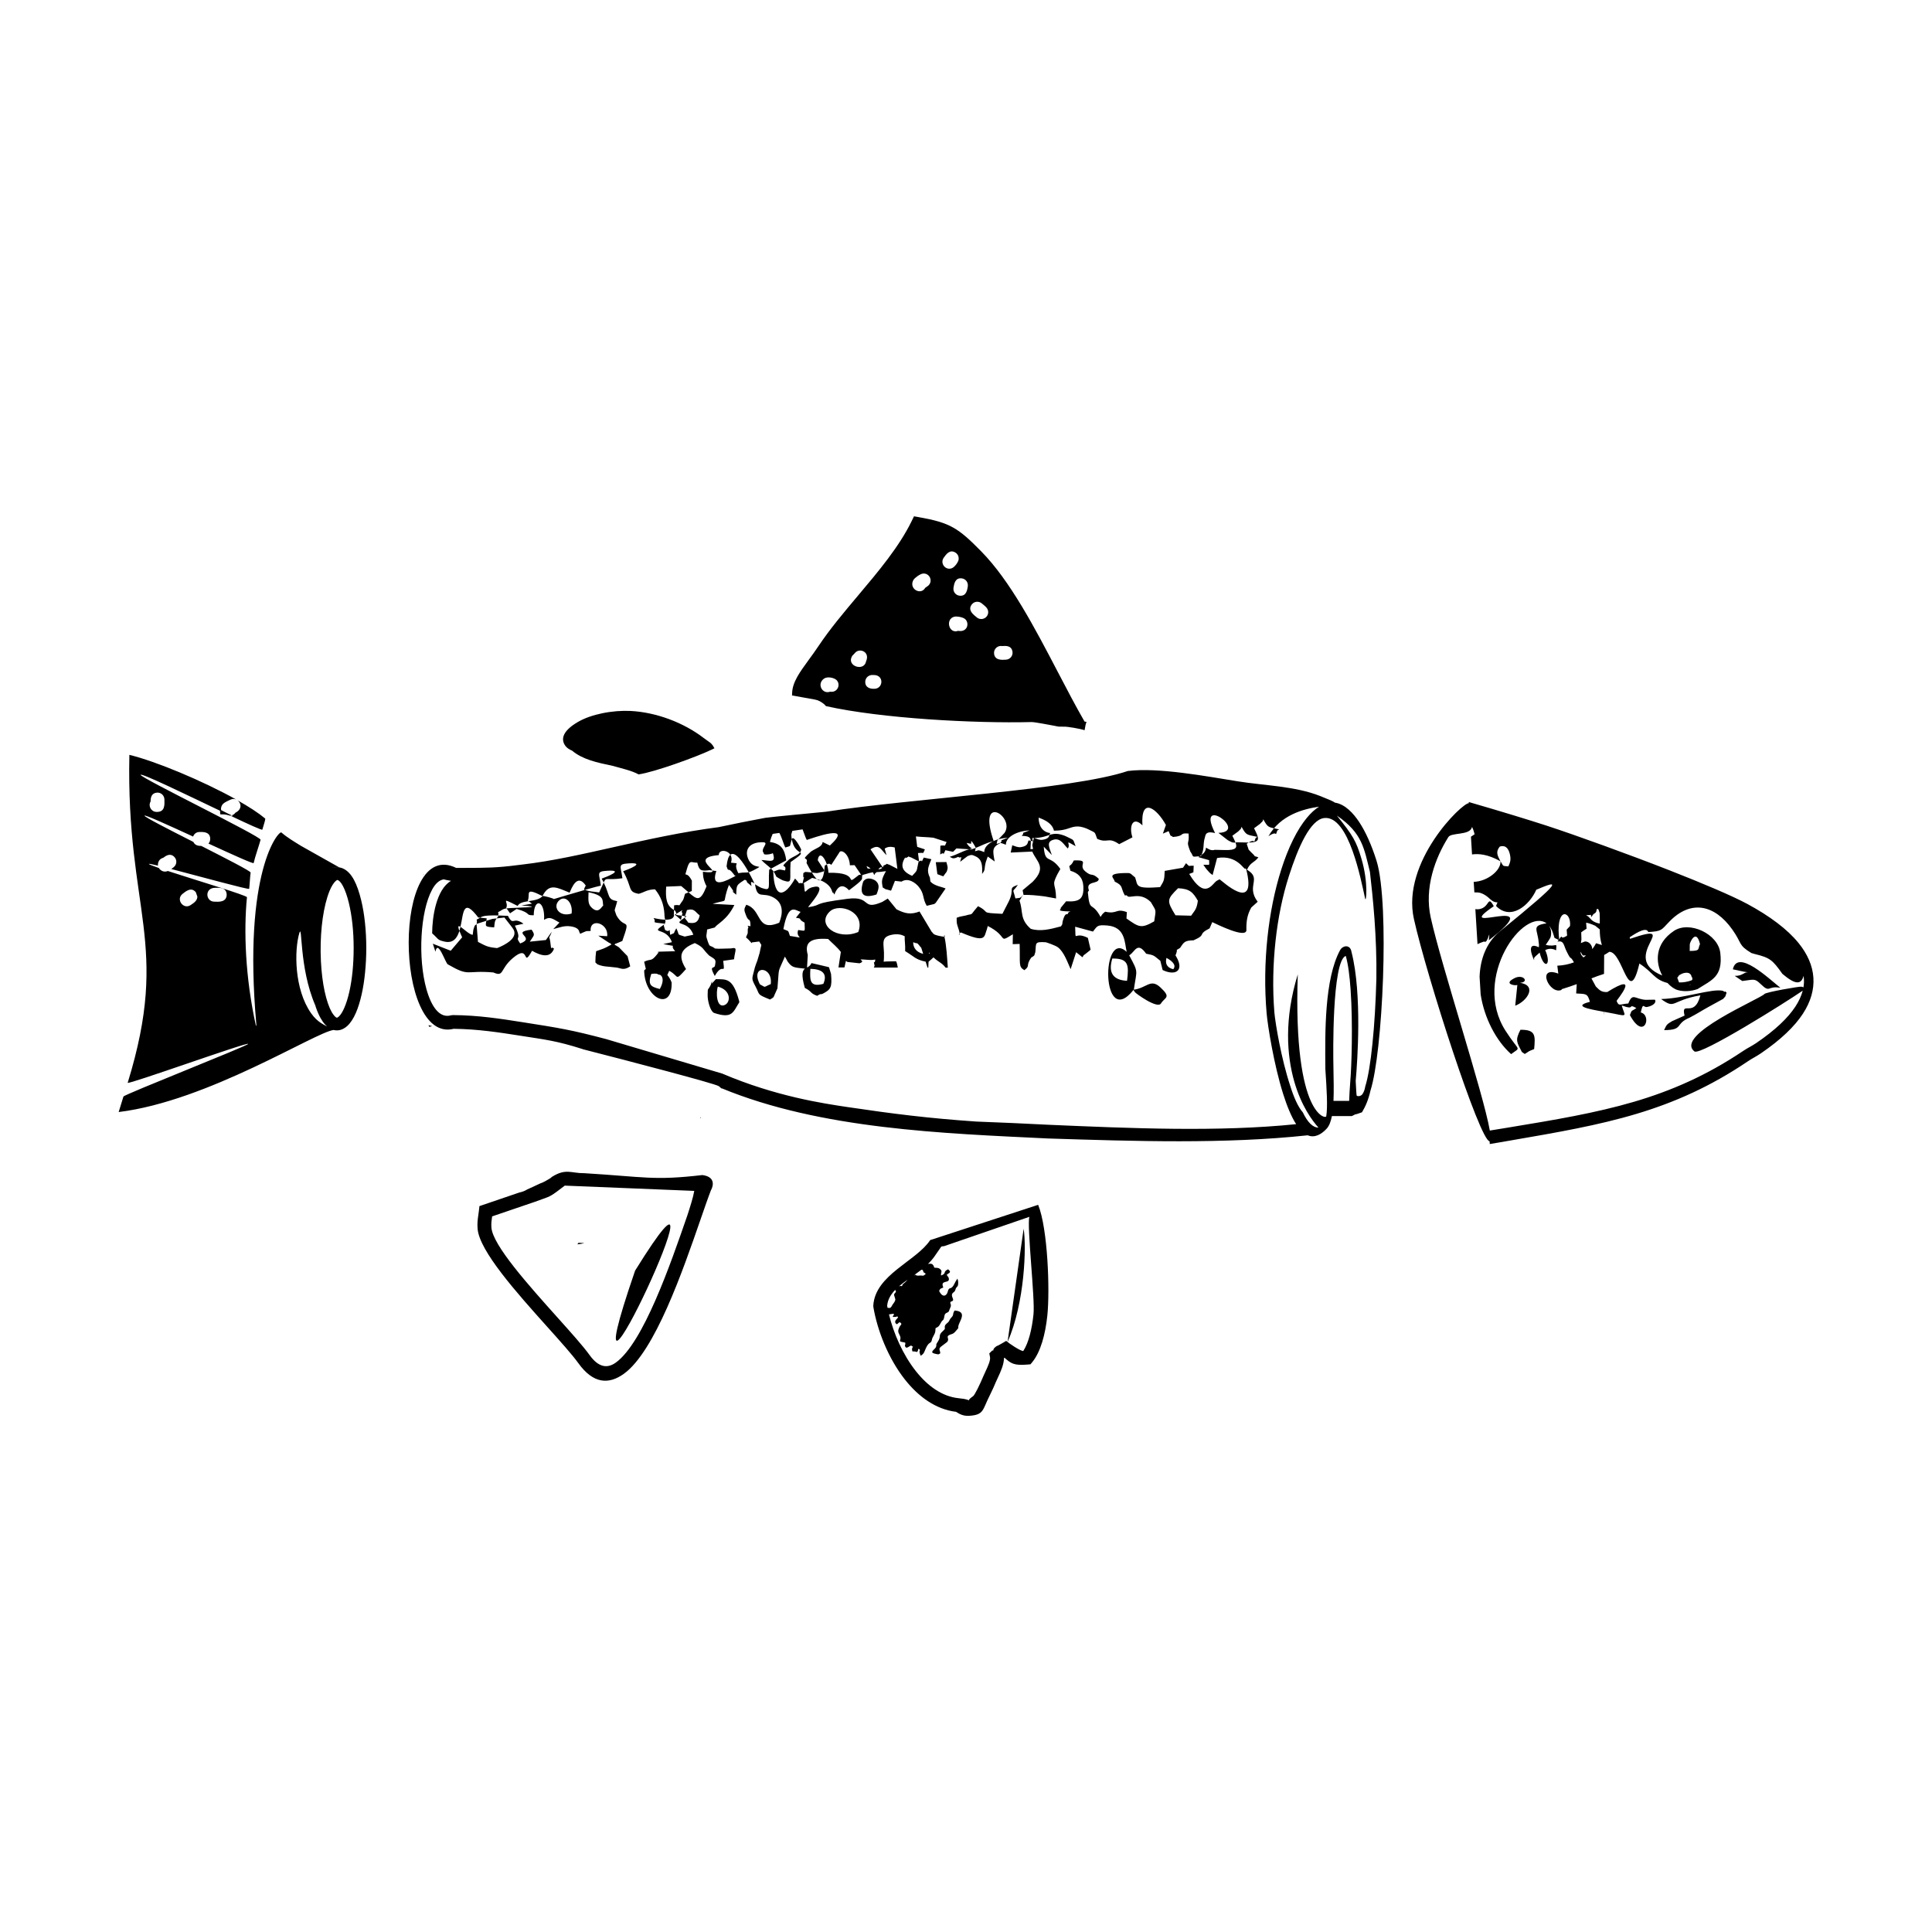 <?xml version="1.0" encoding="UTF-8"?>
<!-- Uploaded to: SVG Repo, www.svgrepo.com, Generator: SVG Repo Mixer Tools -->
<svg fill="#000000" width="800px" height="800px" version="1.1" viewBox="144 144 512 512" xmlns="http://www.w3.org/2000/svg">
 <path d="m234.8 374.12c-0.102-0.043-0.211-0.082-0.32-0.117-1.418-0.469-2.789-0.145-4.062 0.883-0.949 0.738-1.848 1.922-2.644 3.484-0.293 0.664-0.578 1.379-0.855 2.148-0.707 2.41-1.227 5.348-1.512 8.605-0.219 3.047-0.219 6.375 0.043 9.801 0.25 3.207 0.707 6.062 1.293 8.473 0.57 2.652 1.328 4.82 2.199 6.391 0.387 0.695 0.797 1.277 1.219 1.738 0.688 0.746 1.445 1.227 2.258 1.426 0.906 0.227 1.805 0.102 2.68-0.387 0.336-0.184 0.656-0.418 0.957-0.695 0.855-0.789 1.605-1.957 2.234-3.391 0.613-1.395 1.133-3.09 1.555-4.973 0.395-1.754 0.707-3.727 0.906-5.828 0.203-2.059 0.32-4.223 0.32-6.414 0-2.293-0.117-4.551-0.344-6.691-0.227-2.176-0.57-4.207-1.008-6.004-0.512-2.109-1.133-3.953-1.898-5.367-0.805-1.496-1.805-2.578-3.023-3.082zm-1.309 3.09 0.023 0.008c0.453 0.191 0.914 0.746 1.359 1.578 0.621 1.16 1.148 2.731 1.594 4.559 0.395 1.645 0.715 3.527 0.934 5.559 0.211 1.98 0.32 4.121 0.32 6.348 0 2.148-0.102 4.199-0.285 6.086-0.191 1.98-0.488 3.82-0.848 5.434-0.371 1.645-0.824 3.125-1.359 4.34-0.453 1.031-0.941 1.82-1.438 2.277-0.117 0.109-0.219 0.184-0.312 0.234-0.102 0.059-0.184 0.074-0.25 0.059-0.16-0.043-0.352-0.184-0.586-0.445-0.25-0.277-0.512-0.648-0.766-1.09-0.707-1.27-1.344-3.125-1.848-5.457-0.488-2.266-0.832-4.953-0.984-7.961-0.16-3.242-0.066-6.383 0.219-9.254 0.301-2.957 0.816-5.617 1.496-7.785 0.184-0.578 0.379-1.117 0.578-1.605 0.512-1.227 1.059-2.098 1.594-2.594 0.25-0.227 0.438-0.336 0.555-0.293zm268.06 58.535h-4.164c0.109-2.578 0.051-5.633-0.016-8.969-0.043-1.93-0.133-8.582 0.219-15.199 0.371-6.902 1.227-13.652 3.055-14.242 0.621 2.148 1.031 5.348 1.277 8.918 0.32 4.602 0.379 9.801 0.32 14.281-0.059 4.359-0.234 8.086-0.402 10.035-0.152 2.148-0.27 3.836-0.301 5.18zm-203.15-13.703c13.184 3.375 35.199 9.145 36.098 9.809 0.25 0.184 0.48 0.395 0.68 0.621l0.051-0.074c26.367 10.883 58.863 11.965 86.461 13.309 23.023 0.738 46.996 1.512 68.863-0.84 1.922 0.789 3.668-0.328 4.961-1.688 0.707-0.73 1.16-1.898 1.453-3.41h5.297v-0.059l0.035 0.043c1.645-0.863 0 0 2.637-0.984 0.934-1.527 1.715-3.352 2.266-5.793 0.797-2.519 1.512-6.758 2.074-11.863 0.578-5.266 1.016-11.57 1.242-17.953 0.211-6.062 0.227-12.277-0.016-17.707-0.262-5.668-0.805-10.496-1.715-13.375-1.309-4.133-2.871-7.656-4.637-10.305-1.453-2.168-3.637-4.644-6.363-5.062-0.445-0.336-1.664-0.863-3.938-1.762-6.727-2.644-14.645-2.731-21.914-3.906-8.172-1.301-21.035-3.738-29.055-2.719-14.668 4.961-57.66 7.305-80.012 10.797-6.66 0.672-12.703 1.191-16.02 1.605-4.082 0.754-8.23 1.594-12.402 2.477-19.707 2.57-36.484 8.121-52.035 9.91-0.418 0.051-0.766 0.094-1.328 0.16-5.406 0.715-8.641 0.715-13.156 0.723-0.949 0-1.957 0-3.039 0.008-16.887-8.219-16.434 46.594-0.664 42.641 6.406 0.066 12.09 0.957 17.777 1.848 6.574 1.031 9.539 1.336 16.398 3.527zm6.523-2.594c-9.562-2.543-12.781-3.039-22.359-4.543-5.887-0.922-11.773-1.855-18.566-1.898l-0.504 0.066c-3.008 0.848-5.18-2.301-6.481-6.926-1.148-4.09-1.57-9.238-1.293-14.125 0.27-4.82 1.211-9.344 2.797-12.27 0.832-1.535 1.871-2.543 3.09-2.711 0.285 0.094 0.797 0.191 1.906 0.395h0.008c-3.93 2.301-4.981 9.598-4.996 13.906 1.715 1.496 1.27 1.754 3.309 2.199 2.277 0.496 3.309-0.941 3.894-2.797 0.117-0.359 0.211-0.738 0.301-1.125 0.832-3.703 0.648-7.859 4.746-2.426v-0.051l2.207 0.234c-0.035 0.234-0.059 0.445-0.094 0.637-0.262 1.535-0.41 1.586 2.074 1.754 0.168-1.344 0.074-1.57 0.648-2.375 0.102-0.152 0.234-0.312 0.387-0.512 0.023-0.102 0.043-0.191 0.051-0.285 0.219-1.445-0.715-0.359 0.949-1.438 0.395-0.25 0.773-0.359 1.211-0.418 0.344-0.051 0.723-0.066 1.184-0.102 1.117-0.082 9.957-0.234 2.789-0.664l2.754-0.488c0.301 0.152-0.453-0.371-0.855-0.656-0.168-0.125-0.277-0.203-0.219-0.176 0.781-1.621-1.09-3.719 3.906-1.184 1.812-3.695 4.121-2.09 7.188-0.906 0.539-1.191 2.008-5.223 4.273-1.891v0c-0.043 0.059-0.52 0.992-0.445 1.09l0.227 0.074c1.703 0.547 1.688 0.336 3.777 0.672 0.613-1.27 0.941-2.082 1.184-2.613 0.73-1.613 0.586-0.504 4.973-1.148-0.438-3.281-1.293-3.746 1.621-3.938 4.836-0.32-0.082 1.613-1.418 2.082 2.512 4.477 1.125 5.441 4.121 5.981 1.484-0.395 2.199-1.148 4.324-1.191 1.52 1.863 2.336 3.973 2.492 6.566 0.008 0.109 0 0.301 0.008 0.41 0.043 0.52 0.117 0.832 0.176 1.059 0.109 0.41 0.176 0.527-0.102 1.074-0.082 0.16-0.176 0.32-0.262 0.469l0.336 1.176c1.578 1.043 1.043-1.293 1.367 1.316 1.652-0.848 0.512 0.133 1.629-1.746 1 2.039-0.094 1.445 2.215 2.199l2.293-0.488c-1.453-4.148-5.961-2.031-2.301-4.535 0.16-0.109 0.336-0.227 0.527-0.352l-1.309-0.152c-1.652-0.191-1.527-0.203-1.477-0.512 0.023-0.168 0.023-0.43-0.312-0.863-0.109-0.051-0.211-0.109-0.301-0.168-1.93-1.125-2.25-2.965-2.023-6.164l3.805-0.16c0.035 0 0.16 0.008 0.191 0.016 0.73 0.598 1.352 1.16 1.898 1.629 2.344 2.059 3.141 2.578 4.805-1.578-0.352-0.707-0.965-1.797-0.965-3.848 7.531 1.008-4.922-3.617 4.199-4.418 0-2.098 4.273-1.125 3.242 2.008 3.008 0.379 0.285-0.402 1.941 2.781 1.637-0.293 2.059-0.082 2.754-0.242 0.336-0.074 0.738-0.234 1.379-0.578 3.352-1.82-0.125 0.32-1.52-2.981-0.992-2.336 0.219-4.449 3.863-4.398 2 0.023-0.914 1.789 0.312 2.922-0.371 0.496 1.512 0.41 2.367-0.023 0.605-0.301 0.707-0.781-0.84-1.359 0.043 0.059 0.738 1.184 0.84 1.359l0.008 0.023c0.914 2.731-0.789 1.922-3.055 1.781 0.816 0.875 1.738 1.477 2.527 2.258 0.586 0.57 1.031 1.191 1.344 1.957l0.117 0.234c0.219 0.145 1.066 0.656 1.285 0.754 0.133 0.066 0.312 0.152 0.445 0.211 2.738 0.906 1.695-0.035 2.023-4.844 2.887-2.047 3.055-2.184 2.445-2.621-0.555-0.395-1.738-1.043-2.141-3.559-0.059-0.352-0.102-0.738-0.117-1.176 0.094-0.344 0.184-0.648 0.277-0.922 0.906-0.133 1.812-0.27 2.719-0.402 0.418 1.043 0.781 2.258 1.109 2.805 1.73-0.555 12.711-4.551 6.121 1.477l-1.914-0.941c-0.191 1.352-1.613 1.547-3.09 2.535-3.199 2.887-0.539 1.031-1.191 3.023 0.445 0.848 0.922 1.746 1.402 2.519 1.469 2.394 2.754 3.316 3.293-0.379 0.066-0.48 0.117-0.957 0.152-1.438 0.191-0.109 0.359-0.219 0.512-0.301 0.41-0.234 0.707-0.32 1.227 0.094l2.074-3.207c0.387-1.09 2.695 0.191 2.84 3.332 0.438-0.008 0.84-0.023 1.227-0.035 1.316-0.035 2.344-0.043 3.156 0.242 1.133 0.395 1.68 1.328 2.066 2.394 0.133-0.168 0.293-0.672 0.359-0.539 0.035 0.074 0.117-0.082 0.203-0.234 0.059-0.109 0.109-0.219 0.145-0.262 0.16-0.184 0.277-0.336 0.371-0.445 0.109-0.133 0.176-0.227 0.211-0.285 0.211-0.328-0.57 0.445 0 0 0.438-0.344 0.27-0.336 0.715-0.27 0.184 0.035 0.359 0.051 0.547 0.066-1.277-0.555 0.145 0.824-0.293-0.035-0.125-0.242-0.285-0.48-0.438-0.695l-2.812-4.133c2.359-1.57 2.719 0.051 4.25 1.562l-0.48-1.746c0.805-0.578 1.715-0.547 2.66-0.312 0.914 0.227 1.863 0.648 2.797 0.898v1.941c1.605-0.555 0.043-0.637 1.578-0.176l2.074 1.074-0.84-6.66c1.789 0.203 3.09 0.16 4.66 0.352l3.469 1.133c-0.746 1.504 0.051 0.715-1.645 0.973l-0.043 2.336c1.672-1.141 0.176 1.258 1.387-1.141l2.016 0.438 0.898-0.914 3.953 0.27c0.445-0.133 0.832-0.277 1.184-0.41 1.688-0.648 2.586-1.277 4.625-1.754l0.117-0.023-0.008-0.023c-4.5-13.031 5.82-6.449 2.863-2.156l-1.871 1.973c-0.008 0.145-0.203 0.715-0.219 0.922 1.016-0.184 0.629-0.301 0.992-0.234 0.094 0.016 0.219 0.043 0.43 0.082l1.043 0.379c-0.059-2 2.797-3.629 6.273-3.797-3.125 1.211-0.863 0.168-2.082 1.445 1.871 0.051 2.336 0.387 2.402 1.336 0.035 0.52-0.051 1.234-0.082 2.184 1.008-0.051 0.656 0.16 0.48-1.043l0.418-1.93c0.789 0.25 1.477 0.629 2.336 0.488 1.461-0.234 1.672-0.789 1.812-1.277 0.051-0.176 0.094-0.352 0.191-0.496-1.965-0.242-3.082-1.805-3.074-4.098 1.68 0.621 3.594 1.512 4.062 3.469 3.754-0.035 4.199-1.133 6.34-1.125 0.789 0 2.074 0.41 2.652 0.707 2.301 1.16 1.652 0.547 2.461 2.578 2.871 1.285 2.812-0.656 5.828 1.41l3.512-1.805c-0.984-3.031 0.145-5.711 2.652-3.176-0.488-7.742 3.812-4.484 6.223-0.109l-0.805 2.293 1.527-0.656c0.789 2.016 0.387 0.805 1.133 1.555 3.391-0.301 1.52-1.148 4.156-0.914 0.242 3.176-0.789 1.562 0.453 4.762 1.102 1.504 0.035 1.469 2.469 1.242l0.395-0.035c0.043-0.109 0.094-0.211 0.125-0.312 0.695-1.773 0.402-2.41 0.715-4.016l0.285-1.082c0.344-1.309 1.922-0.797 2.578-0.695-5.289-10.43 9.051-0.336 0.883-0.043l2.125 1.652c0.066 0.051 0.234 0.16 0.336 0.262 0.469 0.27 0.992 0.562 1.328 0.629 0.48 0.082 0.637 0.043 0.781 0 0.066-0.023 0.133-0.043 0.234-0.051l2.652 0.059c0.184 0.008 0.359 0.008 0.52 0.008 3.527-0.016 2.652-1.359 1.469-3.785l1.562-1.148 0.688-0.688c0.035-0.066 0.176-0.352 0.184-0.562 1.309 2.383 1.336 2.059 4.223 2.695-0.168 0.145-0.418 0.109-0.527 0.402-0.688 1.949 0.328-0.395-2.316 1.426 3.184-5.652 9.246-7.231 13.418-7.844-1.082 0.68-2.168 1.664-3.215 2.93-2.578 3.098-4.938 7.844-6.816 13.762-1.688 5.297-2.965 11.453-3.66 18.086-0.672 6.449-0.789 13.215-0.211 19.949 0.145 1.645 0.621 5.09 1.395 9.129 0.746 3.914 1.754 8.355 2.981 12.25 1 3.176 2.148 6.012 3.449 8.035-20.715 2.109-43.613 1.109-65.598 0.16-6.473-0.32-12.871-0.629-19.23-0.855-12.805-0.891-21.949-2.039-33.98-3.828-6.508-0.965-19.129-2.84-33.285-8.883l-30.438-9.043zm-48.844-43.359c0.102-0.203 0.191-0.387 0.293-0.57l-0.145 0.191c-0.059 0.102-0.094 0.227-0.152 0.379zm-53.789-17.566c0.023 0.43 0.051 0.863 0.074 1.285 0.605-0.008 1.219 0 1.805 0.145 0.656 0.16 0.984 0.312 1.605 0.312-0.32-0.145-2.383-1.148-3.492-1.738zm55.504 57.602c0.293-0.082 0.547-0.145 0.754-0.168-0.336-0.102-0.656-0.191-0.984-0.277l0.094 0.27c0.051 0.066 0.094 0.117 0.133 0.168zm39.215 57.637c0.598-0.043 1.211-0.152 1.848-0.328l-1.547-0.082c-0.094 0.145-0.191 0.285-0.301 0.41zm32.598-33.367 0.184-0.27-0.133-0.043-0.059 0.312zm204.5-77.234c-0.035 0.094-0.066 0.191-0.109 0.285-0.766 1.93-5.398 1.168-6.164 2.383-3.492 5.543-6.434 13.434-4.676 21.336 2.898 13.047 13.922 46.512 15.66 56.445 1.664-0.277 3.281-0.539 4.887-0.797 12.277-2.023 23.051-3.82 33.277-6.816 9.816-2.879 19.188-6.926 28.895-13.434 0.715-0.488 1.277-0.797 1.832-1.109 0.504-0.285 1-0.562 1.688-1.023 5.004-3.391 8.387-6.617 10.402-9.68 0.941-1.445 1.578-2.848 1.941-4.215-2.316 1.586-8.918 5.801-15.242 9.539-6.481 3.828-12.688 7.18-13.461 6.559-5.441-4.359 17.457-13.922 18.547-15.207 0.418-0.512 9.262-2.039 9.816-1.949 0.203 0.035 0.379 0.102 0.527 0.184 0.145-0.816 0.176-1.613 0.109-2.402-0.016-0.219-0.043-0.438-0.074-0.648-0.648 2.484-2.293 2.277-5.609-0.527-2.621-3.668-3.242-4.266-7.312-5.258-0.262-0.066-0.562-0.152-0.906-0.262-3.609-2.199-2.352-2.402-5.031-6.195-4.719-6.676-11.074-8.043-16.793-2.047-2.074 2.156-1.871 2.469-5.5 2.68-0.461-1.277-2.562-0.211-4.93 1.387-1.855 1.25-3.879 2.828-5.406 3.856-0.52 0.352-0.984 0.637-1.359 0.832l-0.035 5.012c-1.242 0.387-2.293 0.781-3.332 1.191 0.387 0.723 0.773 1.438 1.16 2.148 0.949 0.914 1.41 1.562 3.047 1.461 9.117-5.691 2.41 2.242 2.461 2.352 0.586 1.586 0.906 0.824 3.098 0.695 1.16-2.973 1.723-1.141 4.609-0.973 0.805-0.008 1.621-0.023 2.426-0.043 0.48 0.555-0.191 1.594-2.074 1.941-1.016 0.184-1.023-1.395-1.652 1.453 3.09 0.746 0.863 7.684-2.887 0.688 0.621-1.605 0.312-0.84 1.715-1.855-2.543-1.387 0.008 0.746-3.887-0.695 0.754 2.695 1.84 3.016-1.988 2.191-0.789-0.168-1.754-0.344-2.746-0.52l-0.008 0.949c-0.023-0.32-0.051-0.637-0.059-0.957-3.953-0.707-8.262-1.477-3.629-2.613-0.629-2.316-1.074-2.066-3.637-2.227 0.043-0.934 0.102-1.746 0.152-2.469-1.133 0.418-2.418 0.855-4.004 1.344l-0.008 0.176c-3.191 1.438-6.836-6.574-0.875-4.309l-0.262-2.098c1.621-0.074 3.09-0.387 4.41-0.891-1.148-2.074-0.562-0.059-1.973-2.957-0.805-1.629-0.648-2.887-2.402-2.535 0.117-0.176 0.227-0.328 0.328-0.453 0.023-0.035 0.051-0.066 0.074-0.109 1.316-1.812-0.094 0.312 2.074-0.949 0.023-0.016 0.059-0.035 0.094-0.051-0.035-0.527-0.082-1.066-0.133-1.605l0.898-0.957c0.168-0.176 0.344-0.344 0.496-0.527 0.488-0.613 0.875-1.066 1.184-1.379l-0.328 0.883c0.621 0.074 1.09 0.051 1.57 0.035 0.023 0.672 0.016 1.562 0.043 2.644 0.008 0.57 0.035 1.199 0.059 1.871-0.059 0.359-0.102 0.68-0.145 0.984 0.344-0.133 0.695-0.277 1.059-0.418 0 0 1-0.109 1.629 0.922 0.52 0.848 0.227 1.309 0.27 2.719l-2.453 0.074-0.629-1.043c0.082 0.957 0.438 1.102 0.789 1.547 1.453-1 2.586-2.285 3.359-3.762 0.539 0.145 1.031 0.344 1.527 0.48-0.461-1.605-0.547-2.797-0.547-4.141l-1.199-0.965c-1.051-0.48-1.805-0.715-2.418-0.816 0.043 0.527 0.082 1.059 0.117 1.594-0.578 0.336-1.031 0.664-1.426 0.965-1.586 1.211-2.039 1.922-4.113 1.418 0.102-0.152 0.191-0.312 0.285-0.469 0.023-0.051 0.051-0.102 0.094-0.152 0.461-0.883 0.695-1.715 0.773-2.453 0.418-3.879-3.543-5.34-2.973 2.492 0.023 0.234 0.066 0.387 0.074 0.613 0 0.168-0.023 0.301-0.035 0.445 0 0.051-0.008 0.094-0.008 0.145-0.008-0.008-0.035-0.016-0.059-0.023-0.371-0.184-0.738-0.371-1.109-0.547-0.051-0.133-0.125-0.402-0.191-0.613-0.301-1.16-0.914-2.519-1.922-3.242-2.93-2.176-7.894 1.301-11.008 7.211-3.125 5.938-4.375 14.215 0.145 21.262 3.711 5.777 4.191 4.133 1.477 6.188-4.039-3.617-7.121-9.641-8.07-15.805-0.102-1.562-0.184-3.133-0.285-4.703 0.168-4.617 1.738-8.918 5.172-11.848 17.758-14.461 15.77-13.688 9.875-11.219-2.805 1.168-6.481 2.719-9.438 3.281-0.32 0.051-0.605 0.074-0.855 0.074-1.93-0.016-2.016-1.645-4.5-2.492-0.461-0.152-1.117-0.152-1.637-0.152-0.051-0.922-0.109-1.855-0.176-2.789 3.703-0.125 7.289-3.113 7.094-5.457-3.391-1.883-5.75-2.047-7.539-1.812-0.102-1.555-0.184-3.125-0.285-4.695 0.395-0.25 0.723-0.496 0.973-0.656-0.184-0.766-0.41-1.395-0.664-1.922zm33.848 25.594c0.008-0.805 0.016-1.703-0.035-2.789-0.301-1.148-0.496-1.301-0.824-0.914 0.051 0.461-0.184 0.906-0.805 1.184-0.168 0.25-0.371 0.527-0.598 0.816-0.016-0.219-0.051-0.418-0.082-0.613-0.352 0.066-0.773 0.094-1.27 0.074-0.184 0.008-0.371 0.023-0.555 0.035-0.094-0.191-0.16-0.387-0.203-0.555l1.359 0.934 0.934 0.965c0.629 0.488 1.336 0.754 2.082 0.863zm-29.195 57.688c-2.57 0-16.684-43.746-20.059-58.895s12.789-30.809 14.551-30.691l-0.016-0.312c8.926 2.586 16.258 4.844 20.504 6.223 4.141 1.352 9.582 3.258 15.406 5.375 5.676 2.059 11.73 4.324 17.324 6.516 8.766 3.434 16.559 6.727 20.613 8.91 5.988 3.242 10.605 6.711 13.551 10.344 4.777 5.879 5.324 12.316 1.16 18.727-2.207 3.375-5.828 6.879-11.117 10.488-0.695 0.469-1.277 0.805-1.855 1.141-0.504 0.285-1.008 0.57-1.637 1-9.91 6.699-19.414 10.883-29.348 13.871-10.336 3.113-21.234 4.981-33.645 7.121-1.773 0.301-3.559 0.621-5.391 0.922l-0.043-0.73zm-3.777-61.516c0.191 3.113 0.387 6.207 0.57 9.277 0.496-0.242 1.066-0.469 1.738-0.695 1.066 0.863 1.645-4.25 1.27-0.328 16.918-13.125-10.855-0.738 1.301-9.02-1.688-3.098-1.008 0.277-3.828 0.773-0.344 0.059-0.688 0.059-1.043-0.008zm57.293 17.844c-0.043-0.035-0.16-1.438-2.266-0.832-0.145 0.043-0.293 0.109-0.43 0.176-0.949 0.453-0.629 0.547-1.09 1.016 0.27 0.52 0.285 0.934 0.504 1.227 1.102 0.023 2.227-0.168 3.234-0.539 0.082-0.051 0.176-0.109 0.25-0.16 0.016-0.176 0.008-0.359-0.008-0.598 0-0.082-0.312-0.133-0.191-0.277zm-0.707 2.191 0.445-0.008c0.008-0.023 0.016-0.043 0.023-0.066-0.152 0.023-0.32 0.051-0.469 0.066zm0.242-10.723c-0.008 0.285 0 0.805-0.023 1.773 3.023 0.008 2.059-0.586 2.731-1.812-1-4.223-2.688-0.496-2.703 0.043zm8.078 2.242c0.754 6.375-2.227 7.203-6.019 9.633-1.652 0.598-3.602 0.738-5.246 0.27-0.891-0.25-1.855-0.922-2.719-1.883-3.543-0.898-3.769-2.762-7.449-5.156-2.848 12.043-4.289-3.098-7.977-3.106-0.066-2.769 3.938-9.723 5.406-3.856 0.035 0.145 0.059 0.277 0.094 0.418 14.543-4.973-3.461 4.828 8.531 9.715-1.832-3.449-2.031-8.387 3.09-11.812 4.141-2.769 11.688 0.805 12.285 5.777zm-54.898 6.945c2.594-1.637 4.484 0.906 1.797 1.023 4.644 0.688 2 4.844-1.242 6.078 0.184-1.82 0.379-3.66 0.562-5.492-0.781 0.25-3.5-0.301-1.109-1.613zm2.316 19.355c-1.316-2.594-1.84-3.031-0.379-5.879 4.055-0.035 3.965 1.477 3.637 5.113-2.008 0.797-1.043 0.461-2.492 1.301-0.25-0.176-0.496-0.352-0.766-0.539zm9.07-26.938c-1.344-0.723-2.367-0.285-2.887-0.066 1.812 4.082-0.32 5.375-1.469 0.672-1.781 1.578-1.461 1.25-1.453 2.016-0.043-0.023-2.57-5.246 1.234-3.434 0.023-0.184 0.043-0.371 0.043-0.586 0-0.227-0.051-0.379-0.074-0.629-0.277-3.578-2.039-4.492 2.066-5.121 0.102-0.008 0.184-0.023 0.277-0.035 0.152 0.234 0.32 0.496 0.461 0.754 0.387 0.723 0.695 1.613 0.336 2.965-0.066 0.234-1.168 1.883-1.277 2.023 2.988 0.707 2.922-1.016 2.746 1.445zm59.477 9.941c-3.543-0.656-2.652 1.527-5.231-0.973-1.672-1.637-1.832-1.191-4.902-0.832-0.672-0.445-1.336-0.914-2.008-1.367 2.066 0.074 2.394-1.016 3.5-0.941-1.84-0.25-2.336-0.48-3.988-0.789 1.219-5.523 9.562 2.492 12.629 4.922zm-75.395-21.699c0.133-0.336 0.27-0.648 0.395-0.957 2.168-5.141 3.629-6.793-0.102-6.777 10.621-5.457 12.277-0.992 10.387 3.418-1.797 4.141-6.769 8.34-10.688 4.309zm51.23 29.641c-3.879 1.613-1.438 3.258-6.691 3.266 0.695-1.418 0.586-1.461 2.109-2.367 1.109-0.496 2.207-0.984 3.316-1.477-0.992-4.258 2.586 0.906 4.191-5.367-7.926 1.359-6.492 3.828-10.41 0.973 6.027-0.109 13.562-2.887 16.414-2.168 0.133 0.035 0.371 0.387 0.461 0.219 0.102-0.168 0.328 0.133 0.48 0.25-0.496 1.426-0.074 0.688-0.922 1.672-1.258 0.695-2.519 1.387-3.797 2.082-1.629 0.883-3.191 1.914-5.141 2.914zm-50.047-41.48c0.906 1.445 0.395 1.191 2.09 1.359 0.512-1.125 0.715-1.762 0.418-3.141-0.664-2.996-2.512-2.109-2.688-2.117-1.133 1.395-0.672 2.301 0.168 3.894zm-56.109 4.039c1.277-3.973 2.703-7.742 4.273-10.555 1.57-2.82 3.273-4.703 5.09-4.938 3.293-0.41 5.769 3.785 7.531 8.664 1.68 4.637 2.738 9.918 3.352 12.711 0.25 1.148 0.922-4.223-1-10.656-1.395-4.652-2.199-6.027-6.492-11.371 3.434 2.367 5.223 4.543 6.356 6.91 1.109 2.309 1.629 4.887 2.402 8.012 0.359 3.148 0.848 7.539 1.211 12.555 0.344 4.828 0.578 10.242 0.496 15.77-0.16 6.144-0.52 12.184-1.043 17.23-0.496 4.894-1.148 8.918-1.898 11.285-0.152 0.992-0.469 1.688-0.848 2.184-0.402 0.395-0.898 0.504-1.379 0.328-0.125-0.035-0.176-1.379-0.312-3.938 0.242-2.746 0.656-8.371 0.68-14.637 0.035-6.559-0.352-13.965-1.789-19.555-0.191-1.367-1.148-1.68-1.914-1.426-0.445 0.152-0.883 0.496-1.109 0.934-2.074 3.82-3.082 9.262-3.551 15.012-0.461 5.582-0.402 11.41-0.359 16.508 0.359 5.383 0.648 9.949 0.242 12.504-0.074 0.453-2.156 0.27-4.098-4.039-2.066-4.586-4.106-14.156-3.449-33.562-3.644 11.812-2.914 21.52-0.922 28.441 1.848 6.422 4.793 10.395 6.406 12.168-1.496 0-2.871-1.379-4.156-4.039-1.301-1.496-2.394-4.039-3.301-6.926-2.434-7.34-3.953-16.574-4.231-19.531-0.512-6.398-0.359-12.82 0.301-18.926 0.68-6.273 1.906-12.102 3.512-17.105zm-90.398 24.148h-0.539c-1.031-1.344-1.82-1.395-3.215-2.719-0.344 0.336-0.773 0.707-1.301 1.148l-0.074 1.562h-0.211l-0.488-1.57c-2.719-0.555-3.066-1.379-5.434-2.797 0.082-1.645-0.191-2.957-0.117-3.938-0.816-0.43-1.797-0.672-3.156-0.445-3.594 0.605-2.168 2.57-2.344 6.012 0 0.73-0.094 0.992-0.074 1.176 0.934-0.117 1.988-0.059 3.293-0.109 0.184 0.379 0.344 0.973 0.453 1.664l-6.363-0.008c0.066-0.133 0.133-0.285 0.211-0.445l-0.191-0.992c0.461 0.043 0.914 0.117 1.367 0.203-0.395 0.16-0.773 0.387-1.141 0.715-0.016-0.379 0-0.664 0.023-0.891 0.145-1.234 0.656-0.418-1.93-0.637-3.965-0.328 0.066 0.176-2.117 0.922l-3.215-0.352c-0.109-0.066-0.293-0.211-0.395-0.277l-0.395 1.73h-0.27c-0.016-0.035-0.043-0.023-0.082 0h-1.211l-0.016-0.023 0.629-4.082c-1.016-1.344-2.098-2.148-3.375-3.441-4.894-0.359-6.273 1.074-5.391 4.231l-0.191 3.301 5.828 0.008-0.023-0.074-4.644-1.082c-0.262 0.672-0.715 0.922-1.148 1.16l5.828 0.008 0.52 1.738c0.301 3.5-0.082 4.082-2.008 5.113-0.973 0.52-0.41-0.16-1.672 0.664-2.016-0.738-1.184-1.031-3.273-2.109-1.008-3.602-0.637-4.586 0.043-5.09-3.016-0.328-3.391-0.277-4.586-1.871-0.152-0.27-0.586-1.133-0.738-1.328-2.066 4.863-1.426 2.199-1.973 8.414-1.367 2.898-0.621 2.082-1.965 2.965-3.586-1.461-2.629-1.16-3.812-3.402-1.176-2.227-0.984-1.965-0.371-4.449 0.211-0.957 0.578-1.82 0.832-2.512l0.586-1.973c0.184-0.816 0.301-1.527 0.469-2.125-0.168-0.277-0.352-0.578-0.57-0.922l-1.922 0.242-0.082 0.203-0.766-0.863c-0.082-0.082-0.562-0.555-0.738-0.672l0.461-1.102 0.016-1.176c0.598-0.805-0.898-0.949 0.723-0.68-0.066-2.535-0.418-0.875-1.176-2.84-0.605-1.57-0.562-1.645 0.043-2.848 4.289 1.27 2.512 7.363 8.742 4.762 1.016-2.492 1.125-5.156-1.426-6.625-2.957-1.703-4.375 0.672-4.988-3.559 0.219 0.145 1.066 0.656 1.285 0.754 0.133 0.066 0.312 0.152 0.445 0.211 2.738 0.906 1.695-0.035 2.023-4.844l4.527-2.461c-0.445-3.106-1.438-4.418-4.34-4.894 0.262-0.941 0.504-1.637 0.746-2.125l1.762-0.25c0.637 1.09 1.148 3.106 1.594 3.856 1.754-0.555 0.973-0.023 1.688-2.074 0.023-0.059 0.035-0.133 0.059-0.191 0.453-1.051 2.258 2.309 2.453 2.797-0.043 0.312-0.152 0.555-0.312 0.773-0.527 0.715-1.637 1.008-2.781 1.762-3.199 2.887-0.539 1.031-1.191 3.023-1.664-0.312-1.293-0.387-3.016 0.285l-0.117 0.043c0.301 7.531 3.066 6.609 5.785 1.805 1.98 2.133 0.184 0.914 1.98 1.27 0.863-3.484 0.008 0.008 0.219-2.703 0.723-0.418 0.203-0.336 1.73-0.211 0.211 0.023 0.387 0.043 0.555 0.066 1.664 0.211 1.242 0.227 3.293-0.379l0.102-0.023-1.863-2.863c0.336-2.375 1.723-1.016 2.426 1.148 0.219 0.68 0.379 1.438 0.41 2.184 8.75-0.227 4.047 3.738 7.727 0.832 0.438-0.344 0.27-0.336 0.715-0.27 0-0.168 0.48 0.043 0.547 0.066-0.352 1.109 0.738 0.707-2.215 2.996l-1.316 1c-1.387-1.504-2.828-1.637-3.887 1.133-0.152-0.16-0.312-0.664-0.379-0.547-0.312 0.586 0.234-1.789-3.301-3.223-0.715-0.285-1.461-0.488-2.215-0.637l-2.383 1.461c0.066 0.016 0.133 0.035 0.211 0.051 0.352 3.785 0.035 1.512 2.258 0.949 4.703-1.191-0.992 4.902-1.168 5.316 4.367-0.672 0.328-0.941 10.504-2.242 6.473-0.832 3.512 3.266 9.176 0.824l1.445-0.883 2.309 2.84c2.277 1.176 3.82 1.469 6.106 0.586l3.242 5.406c0.547 0.438 0.125 0.648 1.957 1.066 0.797 0.176 1.199 0.219 1.395 0.184 0.395-0.066-0.125-0.41-0.109-0.438 0.043 0.145 0.074 0.293 0.109 0.438 0.547 2.277 0.738 5.793 0.906 8.238zm70.141-12.09-0.723 1.688c-3.391 1.715-0.621 1.555-4.25 3.164-2.352 0.059-2.512 0.43-3.586 2.016-0.41 0.277-0.688 0.438-0.875 0.527-0.629 0.312-0.152-0.219 0 0 0.094 0.125 0.066 0.504-0.328 1.445 0.043 0.082 0.109 0.191 0.203 0.344 2.168 3.695-0.152 5.188-3.609 3.543l-0.613-2.453c-0.125-0.094-0.262-0.203-0.402-0.32-1.258-1.008-1.258-1.176-3.223-1.527h-0.109c-2.383-3.383-2.965-0.52-4.441 0.352-0.016 0.008-0.043 0.023-0.074 0.043 2.527 4.746 2.023 3.617 1.227 9.109 3.402-0.43 4.41-3.023 6.996-0.648 3.031 2.797 1.25 2.621 0.219 4.266-2.344-0.621-6.457-3.242-3.133-4.172l3.133 4.172c-0.883 1.637-6.785-2.68-6.945-2.973-0.082-0.168-0.227-0.395-0.359-0.578-8.574 10.766-8.641-16.426-1.805-10.086-0.57-2.445-0.312-6.566-5.106-6.984-2.719-0.234-2.66 0.117-3.828 1.605l-4.719-1.285c0.203 4.578-0.469 1.016 3.367 2.957l0.723 3.133c0.059 0.023-0.125 0.008-0.16 0.168l-1.352 1.074c-1.191 0.629 0.395 1.547-2.324-0.578l-1.453 4.492c-0.824-1.789-1.723-4.5-3.344-5.769-0.688-0.539-3.156-1.352-3.234-1.359-3.106-0.191-2.512 0.234-2.781 2.621-0.395 1.219-0.109 0.781-1.102 1.453-1.535 2.25-0.145 2.074-1.797 3.324-1.621-0.934-1.09-1.52-1.258-6.953l-1.84 0.059 0.043-2.621c-4.106 2.512-1.008 0.656-6.648-2.191l-0.242 0.883c-0.797 2.066-0.16 3.695-6.879 0.824-0.941 0.43-0.301 1.043-0.352 0.227-0.008-0.176-0.051-0.43-0.152-0.766-0.43-1.445-0.68-1.605-0.621-3.352l0.848-0.285c0.168-0.043 1.52-0.301 1.547-0.312 1.797-0.555 1.227 0.102 2.367-1.402l0.898-1.066c3.5 1.738 0.125 1.73 6.465 2.023l1.629-3.176c1.797-3.527-0.395-3.5 2.469-4.508-1.52 2.316-1.41 0.52-0.656 3.602 1.555-0.219 1.031 0.023 2.156-0.949l-0.242-1.227 2.644-2.215c3.848-3.887 1.074-5.297-0.094-8.027l-5.711 0.262 0.418-1.93c0.797 0.25 1.461 0.629 2.336 0.488 2-0.328 1.652-1.234 2-1.773 0.234 0.043 0.43 0.074 0.578 0.109 1.031 0.211 0.371 0.184 0.418-0.738 0.168 0 0.336-0.008 0.504-0.008 2.117-0.074 3.082-0.52 4.039-0.824 0.539-0.168 1.066-0.293 1.797-0.293 0.789 0 2.074 0.41 2.652 0.707 2.301 1.16 1.652 0.547 2.461 2.578-3.332-1.922-1.141-0.664-2.066 0.605-0.984-0.891-1.863-2.797-3.68-2.352-2.125 0.512-1.25 2.047-0.547 4.082l-2.148-2.215c0.352 4.777 1.621 1.965 4.398 5.91l-0.832 1.496c-1.586 3.176-0.359 2.082-0.301 6.324l-3.016-0.547c-2.383-0.285-3.711-0.43-5.617-0.395-0.906 0.922-0.234 0.336-1.066 1.535 1.051 2.82-0.043 4.812 2.988 7.449 2.562 0.805 5.199 0.094 8.012-0.648 0.621-0.906 0.227-0.57 0.469-1.445 0.773-2.769 1.191-1.227 1.438-2.098 0.094-0.32 0.41-0.242 0.586-0.395-4.301-0.133-2.207-0.496-2.602-0.914l1.469-1.789c3.543 0.211 4.762-0.613 4.559-4.062-0.133-2.266-1.445-3.469-3.41-4.023-0.629-2.215-0.191-0.48 0.898-2.746 4.492-0.176 0.957 1.117 2.981 2.856 1.949 1.672 1.652 0.16 3.617 2.008 0.023 1.547-3.644 0.371-2.578 3.141-0.051-0.109-0.219 0.262-0.312 0.402 0.52 5.652 0.973 2.176 3.383 6.566 0.453-0.781 0.562-0.875 1.211-1.387 3.332 0.738 2.731-0.992 5.75 0.109l-0.109 1.68c3.301 2.336 3.894 2.746 7.356 0.766 0.48-3.359 0.629-2.477-0.898-5.106-2.949-2.938-5.734-0.695-6.297-1.688-0.117-0.211-0.395-0.043-0.598-0.082-1.211-2.191-0.301-2.504-2.688-3.668-0.008-0.891-2.543-2.148 2.719-2.258 1.723-0.035 1.242 0.016 2.711 1.176 0.773 2.207-0.203 3.047 6.602 2.562 1.066-1.781 1.102-1.652 1.234-4.309l4.852-0.848 0.797-1.191c1.184 1.125 0.371 0.586 2.031 0.68l-0.082 1.746-1.109 0.418c4.141 6.91 5.988 2.789 7.238 1.855l0.805-0.43c0.512 0.262 10.059 9.336 7.07-2.652l0.066 0.043c-0.125-0.145-0.262-0.32-0.312-0.227-0.301 0.555-2.059-3.746-7.481-2.805l-1.191 4.527c-0.695-0.629-0.285-0.066-1.258-1.16-0.688-0.766-0.855-1.125-1.184-1.578 1.891-0.082 1.52 0.461 1.52-1.219l-2.879-0.816c0.293-0.176 0.586-0.352 0.863-0.555 0.695-0.512 1.133-1.059 1.184-1.949 0.469 0.27 0.992 0.562 1.328 0.629 0.723 0.125 0.707-0.023 1.016-0.051l2.652 0.059c2.996 0.082 3.352-0.613 2.84-1.973-0.191-0.512-0.504-1.117-0.848-1.812l1.562-1.148 0.688-0.688c0.035-0.066 0.176-0.352 0.184-0.562 1.309 2.383 1.336 2.059 4.223 2.695-0.168 0.145-0.418 0.109-0.527 0.402-0.648 1.832 0.211-0.117-1.871 1.133-0.133 0.082-0.285 0.176-0.453 0.293l0.527 1.578c0.074 0.066 0.227 0.227 0.312 0.312 0.094 0.082 0.211 0.242 0.312 0.336 1.949 1.805 0.066 0.68 1.949 1.367-1.168 1.527-2.082 1.234-3.031 3.293 4.106 2.375-0.371 4.215 2.84 8.48l-1.695 1.527c-1.043 1.863-1.359 3.551-1.293 6.07-0.27 2.117-7.539-1.496-9.059-2.207zm-71.312-12.102-1.555-0.578-0.418-3.176 2.812-0.035c0.27 1.168 0.547 1.367 0.066 2.578zm-17.684 4.812c-3.785 1.199-4.543-0.301-3.512-3.441 1.09-1.547 3.039-0.418 3.332-0.152 1.102 0.992 0.789 2.098 0.176 3.594zm26.316-12.387v0.023c-0.023 0.176-0.191 0.695-0.211 0.898 1.258-0.227 0.359-0.352 1.418-0.152l1.043 0.379c-0.035-1.16 0.906-2.191 2.375-2.887 1.191-0.57 2.586-0.848 3.894-0.906-3.055 1.184-0.957 0.211-2.016 1.367l-0.066 0.074c-2.148 1.059-1.988 1.891-1.426 4.844l-1.848-1.316-0.527 1.496c-0.512 2.059 0.016 1.871-0.973 3.106 0.094-2.133 0.051-3.785-1.645-4.609-1.051-0.512-1.184-0.512-2.207-0.094l-1.957 1.496c0.562-2.258 0.328-0.629-0.52-1.309-1.496 0.738-1.605 0.234-2.25-0.008 2.309-0.715 3.184-1.438 5.172-2 0.234-0.066 0.488-0.133 0.754-0.191-0.754-0.438-1.219-1.008-1.438-1.512-0.438-1.016 0.125-1.754 1.219-0.539 0.352 0.395 0.754 0.984 1.199 1.84zm-30.406 7.211c0.082 0.008 0.184 0.023 0.293 0.035 1.672-0.52 2.352-0.68 2.879-0.738 0.285-0.035 0.527-0.035 0.863-0.043 0.504-0.016 1.211-0.059 2.57-0.262-1.227 2.176-1.199 2.644-0.855 4.332 1.605 0.906-0.262 0.082 2.199 0.84l1.031-2.602 1.738 0.203c1.73-1.125 3.668 0.277 4.543 1.344 1.605 1.949 0.949 3.074 2.141 5.062l2-0.48c0.117-0.109 0.301-0.234 0.379-0.301l2.621-3.805c-0.914-0.438-2.957-0.656-4.023-1.832l-0.133-1.043c-0.957-1.965-0.395-2.871 0.387-4.887l-2.016-0.438c-1.211 2.402 0.285 0-1.387 1.141-0.629 2.602-0.074 2.031-1.695 3.711-2.871-1.258-3.113-2.805-1.832-4.93 0.301-0.504 0.695-1.043 1.16-1.621l2.41 0.504c1.695-0.262 0.898 0.527 1.645-0.973l-3.469-1.141c-1.57-0.191-2.871-0.152-4.66-0.352l0.84 6.66-2.074-1.074c-1.535-0.461 0.035-0.379-1.578 0.176-0.191 0.688-0.695 0.984-1.426 1.043-0.598 0.051-1.301-0.066-1.98-0.16-0.285-0.043-0.57-0.074-0.84-0.102l-0.73-1.555c-1.52-1.52-1.883-3.141-4.25-1.562l2.812 4.133c0.152 0.219 0.312 0.453 0.438 0.695zm-97.754 11.656-4.148 1.316 0.379 4.762c2.117 1.09 2.445 1.379 5.07 1.645 1.898-0.73 6.086-2.781 4.074-5.348-0.102-0.125-0.25-0.352-0.379-0.504l-1.762-2.25-3.223 0.371zm8.312 1.258-2.293 0.512c2.066 4.398-0.234 2.434 1.395 4.727 4.441-1.621-2.848-2.949 3.031-3.66 1.016 1.605 0.664 1.328-0.48 3.184l4.266-0.438 1.562-2.199c-0.934 2.551-0.738 0.43-0.395 2.711 0.48 3.164-0.219 0.797 0.984 1.773-0.957 2.644-3.512 1.883-5.812 0.57-2.797 4.938-0.344-2.141-5.141 1.965-3.449 2.957-2.227 5.055-5.129 3.777-7.523-0.656-6.129 1.277-12.066-2.148-0.613-0.301-2.66-6.793-3.273-3.352l-0.695-2.117 4.746 1.863 3.023-3.559c-0.312-0.68-0.547-1.219-0.707-1.637-0.539-1.41-0.285-1.512 0.301-1.125 0.832 0.547 2.344 2.047 3.207 2.109 0.023-0.211 0.152-1.309 0.176-1.387 0.512-1.629 0.379-0.891 0.855-1.496 0.387-1.832-0.723-0.621 0.914-1.652l0.082-0.059c0.707-0.453 1.344-0.445 2.383-0.527 0.637-0.051 1.512-0.035 2.383-0.008 0.914 0.035 1.848 0.074 2.543 0.094 1.512 2.887 1.227 0.008 4.133 2.09zm12.73-2.688c0.418-2.981-1.805-5.121-3.461-3.324-1.555 1.688 0.262 4.34 3.461 3.324zm8.379-2.117c-0.277-1.301 0.539-2.644-3.887-3.527-0.043 1.703-0.227 3.008 0.695 3.945 1.93 1.98 2.688-0.059 3.191-0.418zm3.703-1.141c-0.293 1.199-0.672 2.141-0.664 2.426l0.461 1.316c2.25 3.996 3.894 0.125 1.555 6.793l-1.715 0.707c-0.059-0.117-0.242 0.168-0.359 0.25 0.125 0.082 0.312 0.176 0.395 0.227 0.074 0.051 0.293 0.176 0.387 0.234 0.094 0.059 0.285 0.168 0.387 0.242l2.293 2.352 0.715 2.703c-1.789 1.191-2.41 0.469-3.688 0.312-2.359-0.301-3.469-0.176-5.031-0.863l-0.52-0.504c0.043-1.832 0.035-1.148 0.203-2.957 0.051-0.023 1.82-0.637 1.891-0.672 0.168-0.074 0.344-0.145 0.512-0.227 0.184-0.082 0.359-0.176 0.539-0.262l1.117-0.605c-0.152-0.152-0.41-0.527-0.504-0.379l-2.988-1.973 2.359 0.145c0.438-3.461-4.637-5.019-4.391-1.387-0.539 0.035-0.883 0.043-1.09 0.035-1.125-0.051 1.547-0.562 0 0l-0.211 0.074c-0.16 0.059-1.285 0.539-1.477 0.648-0.059-0.133-0.145-0.512-0.176-0.41-0.16 0.395 0.488-1.191-2.359-1.578-1.762-0.234-2.797 0.301-4.578 0.73l1.637-1.723c-1.906-1.059-2.527-1.703-4.074-0.73 0.301-5.106-2.66-6.062-2.746-1.211-2.492 0.023-0.293-0.488-4.527-1.68l-1.453 0.973c-0.051-0.082-0.203 0.133-0.262 0.234l-1.043-1.477c0.781-1.621-1.973-3.047 3.023-0.52 0.863-1.754 5.07-0.816 6.609-2.629 0.488-0.051 2.848 0.613 2.988 0.805 0.008-0.008 4.625-1.395 8.262-2.434 2.039-0.586 3.762-1.059 4.199-1.125-0.438-3.281-1.293-3.746 1.629-3.938 4.836-0.32-0.082 1.613-1.418 2.082 0.211 0.371 0.387 0.715 0.547 1.043 1.762 3.594 0.832 4.441 3.578 4.938zm18.488 2.336c-0.27 0.84-0.445 1.309-0.527 1.605-0.051 0.184-0.066 0.301-0.051 0.41 0.051 0.27 0.352 0.445 0.934 1.316 1.973 0.387 2.711-0.293 3.016-1.941-1.199-0.824-1.301-1.949-3.367-1.395zm17.867-7.086c-0.949-0.57-1.031-0.547-0.754 0.723-0.117-0.109-0.891-0.766-1.184-0.984-0.094-0.723-0.715-0.789-0.914-0.488-1.863 1.211-1.906 1.219-1.949 3.769-0.766-0.648-1.082-0.906-1.184-0.984-0.059-0.043-0.043-0.035 0 0 0.203 0.152 1.125 0.746-0.746-1.621-2.133 5.457 0.352 3.668-3.828 4.863-0.145 0.043-0.387 0.117-0.496 0.152l5.75 0.312c-1.949 4.039-4.66 5.019-5.164 5.953l-2.059 0.539c-0.109 1.754-0.461 1.367 0.184 3.176 0.598 1.664 0.496 0.883 1.664 1.68 0.488 0.203-0.488 0.145 1.184 0.242 0.176 0.008 0.773-0.016 0.973-0.016 0.766-0.008 1.562-0.051 2.293-0.066 1.957-0.418 1.09 0.43 0.84 2.879l-2.871 0.41c0.52 4.242-0.059 0.109-2.234 4.016-1.637-2.996-0.133-1.773 0.051-2.738 0.328-1.688 0.168-1.586-1.527-2.672-1.797-1.703-1.316-2.117-3.805-3.316-4.121 1.637-4.348 3.688-2.336 6.887-3.09 3.426-1.73 1.863-4.457 0.469-0.262 0.539-0.387 0.891-0.504 1.102 0.504 0.621 0.906 1.309 1.148 2 0.211 7.801-7.188 4.281-7.281-3.207 0.145-0.152 0.285-0.285 0.438-0.402-0.102-0.418-0.234-0.914-0.445-1.898 1.781-0.883 1.789 0.059 3.281-1.781 1.52-1.883-0.344 0.059 0.445-0.883l4.5-0.125c-1.883-2.117 1.387-0.949-3.164-1.906l2.293-0.488c-1.504-4.289-6.273-1.883-1.898-4.805l0.125-0.082-0.074-0.008c-4.281-0.496-1.965-0.145-3.023-1.512 1.359 0.301 2.367 0.43 3.125 0.445 2.309 0.051 2.207-0.957 2.367-1.219 0.023-0.043 0.059-0.059 0.102-0.059 0.176 0 0.57 0.336 1.68 1.336l0.402-1.855c-0.883-0.418 1.418-1.594-1.645 0.25l-0.648 0.387 0.074-2.66c2.117-0.32 0.805 0.73 2.234-1.191 0.379-0.504 0.469-1.367 0.672-1.863l1.781-0.73 0.016-2.746c-1.613-3.055-2.125-0.227-1.301-3.133 0.754-2.672 1.211-1.52 2.731-1.652 0.504 2.098 0.965 2.324 3.242 2.008l1.812 0.227c-1.316 3.906 1.16 3.41 4.25 1.73 0.145-0.074 0.773-0.301 0.855-0.57 0.074-0.227 0.621-0.402 0.504-0.16l-0.723 0.219c-0.145-0.203-0.262-0.371-0.379-0.512-1.586-2.074-1.16-0.035-1.789-1.957 0.176-1.723 0.539-2.672 1-3.066 1.301-1.09 3.441 2.09 4.879 4.66 0.875 1.562 1.484 2.898 1.496 2.914zm-24.965 24.258c-0.133-0.023-0.277-0.051-0.43-0.082l-0.438-0.219c-0.402-0.059-0.898-0.051-1.484 0.043-0.973 2.93-0.168 3.391 2.258 4.004 0.898-1.613 1.082-3.098 0.094-3.746zm52.504-11.359c2-5.406-5.039-7.777-7.516-5.465-3.746 3.477 1.898 7.816 7.516 5.465zm-15.922-0.527c2.191 0.277 1.688 0.555 1.688-1.949-2.066-1.09-0.301-1.023-2.293-1.293l1.227-1.562c-1.469-0.445-3.215-2.492-4.551 4.559 1.527 0.707 1.16 0.102 1.73 1.805 4.734 0.707 1.352 0.723 2.191-1.562zm34.84 6.18-0.184-0.219-0.016 0.344c0.074-0.035 0.145-0.074 0.203-0.125zm-1.723 0.152-0.496-1.594c-1.578-1.93-0.664-0.832-2.141-1.512-0.051 1.023 0.469 2.191 1.715 2.762 0.336 0.16 0.648 0.27 0.934 0.344zm72.793-14.098c-1.258-2.156-2.059-3.164-5.238-3.309-3.016 2.965-3.047 3.316-0.688 7.172l4.141 0.109c0.973-1.438 1.477-1.645 1.789-3.973zm-8.32 15.164c-0.32 1.309-0.082 2.527 1.805 2.996 1.117-1.316-1.043-2.621-1.805-2.996zm-10.445 6.062c0.547-4.273 0.344-5.961-3.906-5.902-1.117 3.652 0.102 5.711 3.906 5.902zm-94.422 0.875c0.621-4.938-5.574-5.106-2.871 0.059 1.762 0.906 0.707 0.832 2.871-0.059zm-14.031 0.664c-0.496 1.438-0.402 5.777 1.797 4.887 1.695-0.688 1.746-3.981-1.797-4.887zm27.977-0.73c1.27-2.981-0.672-3.922-3.449-3.988-0.176 3.215-0.094 4.914 3.449 3.988zm-29.004 7.684c-0.965-0.453-1.715-3.199-1.664-4.805 0.066-2.016-0.023-1 0.613-2.207 0.145-0.27 0.25-0.488 0.336-0.664 0.766-1.555-0.418 0.219 0 0 0.152-0.074 0.512-0.418 1.242-1.258 2.738 0.082 4.469-0.43 6.129 5.711 0.023 0.102 0.066 0.285 0.082 0.395-1.688 2.629-1.789 4.492-6.758 2.828zm-9.875-38.297c-2.731-0.512-1.672-0.738-4.332-0.184 0.664 1.703 0.527 1.898 1.746 2.402 1.586 0.656 2.383 0.293 3.637-0.25l-1.043-1.965zm46.754-7.984c0 1.043-0.301 1.898 0.512 2.551 1.98 1.621 3.023-0.883 3.031-0.891-0.715-1.387 0.379-2.066-3.543-1.664zm26.316-3.769c-0.438 2.316 1.27 4.301 3.777 5.004 0.379 0.109 0.773 0.184 1.184 0.227 0.016-0.262 0.035-0.512 0.043-0.766 0.102-3.113-0.57-5.734-4.996-4.469zm-11.664 2.543c0.043-3.273-1.605-3.234-4.41-3.098 0.773 2.695 1.336 3.25 4.41 3.098zm7.273-4.988c-3.055-0.133-3.082-0.344-3.754 2.059 2.738 1.555 3.148 0.387 3.754-2.059zm42.555-2.047c-0.664 4.961 3.617 6.816 6.238 5.09-0.789-3.273-2.586-6.332-6.238-5.09zm26.223 0.875c-1.477-1.461-2.418-1.25-4.133-0.242-0.445 2.066 4.199 6.793 4.133 0.242zm17.113 3.617c-2.879-9.387-12.738-1.379 0 0zm-49.332-2.148c2.25-6.383-7.188-4.652-3.055-0.562 1.031 1.023 2.168 0.883 3.055 0.562zm-34.445 114.05 22.664-7.793c-0.656 2.738 1.547 21.648 1.109 25.805-0.418 3.988-1.293 7.574-2.711 9.75-0.773 0.016-3.754-2-4.527-2.68l-1.125 0.656c-0.973 0.562-1.031 0.578-1.051 0.586l-0.016 0.008c-0.203 0.066-0.219 0.016-0.578 0.301-0.605 0.461-0.629 0.695-0.707 1.219-0.008 0.082 0.066-0.496-0.285-0.152l-0.715 0.695 0.191 0.973c0.168 0.875-0.578 2.492-1.234 3.894-0.184 0.395-0.359 0.781-0.562 1.242-0.387 0.898-0.934 2.184-1.527 3.332-0.488 0.949-0.941 1.746-1.16 1.898-2.66 1.832 0.824 0.984-3.754 0.547-4.477-0.43-8.363-3.309-11.453-7.238-3.426-4.348-5.852-9.926-7.086-14.98 0.781-0.043 1.891-0.605 0.965 0.586 0.352 0.145 0.074 0.074 0.488 0.082 1.125 0.035 0.371-0.48 0.957 0.074-0.152 0.461-1.395 1.082-0.379 1.855 0.578-0.117 0.605-0.992 1.258-0.133-0.145 0.68-0.125 0-0.598 1.059-0.359 0.816-0.277 1.176 0.082 1.84 0.664 1.234-0.109 1.379 0.262 1.84l1.27 0.27c0.16 0.816-0.418 0.688 0.262 1.352 0.438 0 0.672-0.312 1.309-0.598 0.359 0.293 0.094 0.203 0.504 0.293-0.285 0.453-0.371 0.629-0.16 1.293 0.328 0 0.336-0.035 0.68 0.023 0.328 0.059 0.176 0.082 0.562 0.109 0.438-0.539 0.066-0.504 0.41-0.855 0.863 0.707-0.285 0.016 0.527 1.863 0.883-0.488 0.992-1.102 1.301-1.812 0.84-1.941 1.277-1.328 1.594-2.109 0.176-0.438-0.059-0.352 0.562-1.438 0.562-0.984 0.387-1.148 0.496-1.965 0.688-0.312 0.863-0.379 1.395-1.395 0.562-1.09 0.688-0.285 0.941-1.797 0.16-0.949 0.688-0.723 1.148-1.191l0.547-1.367c0.125-0.68-0.16-0.527-0.125-1.125 0.27-0.301 0.586-0.16 0.723-0.496 0.168-0.418-0.621-1.16-0.152-1.84 0.203-0.285 0.387-0.242 0.629-0.629 0.203-0.32 0.145-0.512 0.352-0.84 0.242-0.387 0.578-0.262 0.527-1.535-0.016-0.395-0.035-0.461-0.234-0.914-0.102 0.344-0.285 0.379-0.68 1.227-1.059 2.25-1.426 0.496-1.891 2.375-0.184 0.738-1.191 1.773-2.242-0.312 0.402-0.73 0.066-0.453 1.109-0.922-0.965-2.199 1.832-0.891 1.445-2.453-0.082-0.336-0.176-0.371-0.328-0.562l-0.211-0.344c0.023-0.023 0.059-0.059 0.082-0.074 0.059-0.051 0.117-0.094 0.176-0.133 0.453-0.328 1.051-0.52 0.094-1.258-1.527 0.723-0.25 1.043-1.84 1.637-0.176-0.73 0.496-1.09-0.293-1.715-0.496-0.387-0.898-0.293-1.512-0.352-0.16-0.379-0.133-0.496-0.395-0.781-0.066-0.066-0.145-0.117-0.219-0.176-0.227-0.168 0.344 0.109 0 0l-0.102-0.035c-0.125-0.043-0.066-0.035-0.285-0.051-0.203-0.016-0.438 0.008-0.68 0.059 0.648-0.621 1.234-1.293 1.746-2.023l1.773-2.562c-0.043-0.023 0.359-0.117 0.664-0.133zm-3.609-1.629c-3.668 5.582-14.578 9.176-15.074 17.34l0.023 0.418c1.043 6.172 3.945 13.586 8.34 19.172 3.578 4.535 8.145 7.91 13.551 8.574l0.023 0.008c0.848 0.527 1.832 1.148 3.461 1.051 3.988-0.242 3.512-1.586 5.477-5.441 0.621-1.211 1.219-2.594 1.629-3.57 0.117-0.277 0.312-0.695 0.52-1.133 0.738-1.594 1.578-3.391 1.605-5.129l0.145-0.125c1.715 1.535 2.512 2.117 6.106 1.812l0.781-0.066 0.488-0.598c2.176-2.672 3.441-7.262 3.973-12.301 0.707-6.75 0.117-23.125-2.434-29.363l-28.598 9.344zm24.77-3.016c0.754 4.676 0.328 19.613-4.266 30.02zm-36.062 20.977c-0.043-0.203-0.074-0.395-0.109-0.586 0.152-1.645 0.984-2.996 2.148-4.207 0.035 0.203 0.145 0.387 0.203 0.52-0.469 0.688-0.715 0.453-0.32 1.52 0.227 0.621 0.191 0.797-0.395 1.629-0.043 0.059-0.094 0.102-0.133 0.152l-0.402 0.688c-0.41 0.52-0.453 0.219-0.992 0.277zm3.031-5.719c0.695-0.605 1.469-1.176 2.266-1.738-1.102 1.301-1.219 0.875-1.469 1.688-0.438 0.008-0.145-0.125-0.68 0.016l-0.109 0.035zm4.141-3.055 0.043-0.035c-0.023 0.152 0.008 0.16-0.152 0.277 0.043-0.066 0.074-0.152 0.109-0.25zm0.074-0.059c0.586-0.418 1.168-0.84 1.73-1.277 0.102 0.008 0.219 0.023 0.336 0.051 0.418 1.191 0.227 0.359 0.805 1.082-0.898 0.688-0.488 0.387-1.402 0.395-0.539 0.008-0.715 0.125-1.141-0.059-0.109-0.066-0.219-0.125-0.328-0.191zm-5.215 8.984c0.832 0.074 1.637-0.488 2.285-1.059 0.285-0.25 0.27-0.578 0.52-0.965 0.242-0.379 0.418-0.547 0.637-0.914-0.52-1.438-0.445-1.438-1.562-0.418-0.262 0.234-0.395 0.371-0.578 0.648-0.312 0.469-0.352 0.84-0.695 1.285-0.461 0.598-0.773 0.488-0.613 1.418zm9.445-6.312c-0.883-0.438-1.57 0.418-2.66 0.883-0.191 2.141 0.344 1.227-0.73 2.453-0.555 0.629 0.117 0.387-0.848 1.031-0.754 0.504-0.402 0.664-0.891 1.988-0.008 0.023-0.074 0.328-0.082 0.359-0.145 0.773-0.023 0.586-0.629 0.957-1.359 0.816-0.598 0.914-0.73 1.738-0.016 0.109-0.191 0.52-0.234 0.656 0.418 0.082 0.277 0.176 0.715 0.102 0.562-1.051 0.082-1.285 1.695-1.98-0.008 0.035-0.035 0.051-0.023 0.102l-0.023 0.402c0.051 1.367-0.891 2.949 0.008 3.301 0 0 1.043 0 0.973-0.84-0.008-0.133-0.059-0.16-0.066-0.32-0.023-0.328-0.109-0.277 0.191-0.52 0.301-0.25 0.746-0.371 1.168-0.715 0.527-0.438 0.445-0.352 0.656-0.914 0.145-0.387 0.219-0.648 0.43-1.008 0.586-1.016 1.168-0.746 1.301-2.434 0.023-0.359 0.117-0.527-0.562-0.293-1.234 0.43-0.957 1.285-1.941 2.168-0.242 0.219-0.855 0.586-1.176 0.73-1.043-2.426 0.922-1.527 1.293-3.543 0.184-1.023 0.074-0.48 1-1.863 0.562-0.832-0.168-0.512 0.789-1.461 0.555-0.547 0.344-0.621 0.402-0.992zm2.492 18.203c-0.527 0.359-0.461 0.32-1.496 0.082-1.477-0.344 0.016-1.09 0.293-1.637 0.43-0.863-0.203-0.402 0.52-1.469 1.09-1.621-0.082-1.594 1.453-2.949l0.371-0.387c0.234-0.445-0.066-0.262 0.082-0.875 0.133-0.547 0.789-0.789 1.074-1.258 0.133-0.219 0.191-0.395 0.352-0.648l0.562-0.664c0.359-0.52 0.051-0.898 0.637-1.555l0.875 0.16c1.25 0.387 1.168 1.199 0.773 2.227-0.176 0.469-0.562 1.176-0.664 1.586-0.25 1.102 0.387 0.184-0.789 1.57-0.789 0.941-1.16 0.586-1.914 1.133-0.512 0.371 0.371 0.949-0.328 1.695l-1.621 1.234c-0.766 0.629-0.184 0.922-0.184 1.746zm-65.191-43.051c-0.32 1.797-1.023 4.004-1.848 6.543-4.484 12.973-11.656 33.715-18.941 38.961-2.227 1.605-4.559 1.328-6.938-1.965-1.73-2.41-4.93-5.969-8.531-9.992-7.625-8.508-17.145-19.121-17.5-23.812-0.082-1.066 0.023-1.848 0.168-2.848l0.016-0.125 11.387-3.879c0.84-0.312 1.344-0.488 1.762-0.637 2.484-0.875 2.492-0.875 6.106-3.637l34.309 1.395zm-29.195-4.684c-3.383 0.035-4.812-1.344-8.48 0.941-0.277 0.27-0.613 0.504-0.984 0.695l-0.906 0.52c-0.41 0.184-0.695 0.379-1.16 0.512l-3.629 1.68c-0.527 0.344-1.27 0.621-2.016 0.773l-10.562 3.602-0.133 1.141c-0.051 0.402-0.109 0.816-0.16 1.199-0.176 1.234-0.312 2.207-0.203 3.629 0.445 5.918 10.43 17.055 18.43 25.98 3.527 3.93 6.648 7.414 8.289 9.691 3.914 5.434 8.004 5.711 12.051 2.797 8.219-5.918 15.625-27.34 20.262-40.742 1.133-3.266 2.09-6.047 2.828-7.945 0.035 0.008 1.988-3.418-2.277-3.981-12.988 1.504-15.156 0.488-31.363-0.496zm13.512 25.828c-20.414 59.34 28.918-46.645 0 0zm119.66-145.42c-0.184-0.035-0.371-0.059-0.547-0.094-2.309-3.996-4.644-8.473-7.055-13.082-6.129-11.738-12.672-24.266-20.379-32.074-3.039-3.082-5.031-4.93-7.371-6.246-2.367-1.328-4.914-2.016-9.035-2.754l-1.359-0.242-0.605 1.242c-3.332 6.836-8.766 13.285-14.156 19.684-3.777 4.484-7.539 8.949-10.598 13.535-0.816 1.219-1.715 2.461-2.551 3.602-2.375 3.258-4.266 5.852-4.383 8.699l-0.035 0.715 5.918 1.059c1.023 0.184 1.695 0.547 2.504 1.184 0.211 0.168 0.395 0.387 0.578 0.586 14.727 3.281 39.262 4.602 54.512 4.223 0.816-0.016 5.106 0.824 6.207 1.023 0.402 0.074 0.84 0.211 1.25 0.191l1.031 0.008c0.922-0.066 4.449 0.555 5.535 0.941 0.109-0.586 0.191-1.059 0.242-1.309 0.059-0.32 0.16-0.621 0.285-0.914zm-73.488-10.125c0.855-1.285 1.652-2.469 2.402-3.586-0.965 1.328-1.805 2.519-2.402 3.586zm29.684-40.035 0.16-0.211-0.043-0.008zm38.652 51.281c-0.328-1.066-1.57-1.84-2.981-0.855-0.16 0.051-0.301 0.117-0.438 0.203 1.141 0.211 2.285 0.438 3.418 0.656zm-5.266-1 0.023-0.023c1.832-0.922 1.168-3.367-0.605-3.512-0.637-0.051-1.789 0.539-2.125 0.773-0.863 0.605-0.965 1.469-0.648 2.176 1.117 0.184 2.234 0.379 3.352 0.578zm-57.543-8.137c-2.125 0.766-3.617-2.082-1.621-3.469 0.898-0.629 2.789-0.234 3.402 0.488 1.074 1.27 0.043 3.309-1.781 2.981zm11.32-4.41c2.973-0.203 2.828 3.449 0.562 3.637-1.527 0.125-2.695-0.504-2.586-1.949 0.074-1.031 0.984-1.789 2.023-1.688zm-1.797-3.652c-0.496 2.789-5.121 1.344-3.797-1.219 0.25-0.48 0.395-0.418 0.797-0.934 1.234-1.547 4.106-0.32 2.996 2.148zm32.328-12.695c-0.293 1.453-1.949 1.965-3.016 1.059-0.723-0.613-2.551-1.863-1.285-3.449 0.648-0.805 1.832-0.922 2.644-0.234 0.883 0.754 1.855 1.344 1.664 2.629zm3.754 8.664c0.973-0.066 2.426-0.152 2.703 1.461 0.184 1.059-0.57 2.059-1.672 2.148-1.141 0.094-3.066 0.211-3.207-1.664-0.094-1.184 0.957-2.156 2.168-1.941zm-11.68-4.031c-2.527 0.914-3.469-3.191-0.984-3.754 0.547-0.125 2.25 0.074 2.879 0.688 1.125 1.09 0.539 3.5-1.898 3.074zm-8.723-11.41c-1.219 2.141-4.469 0.219-3.133-2.082 0.328-0.562 1.754-1.586 2.484-1.68 1.863-0.234 2.856 2.191 1.277 3.324zm11.27-0.352c-0.16 0.906-0.352 2.594-2.117 2.461-1.074-0.082-1.855-1.059-1.672-2.148 0.168-0.992 0.43-2.68 2.207-2.453 1.023 0.133 1.738 1.059 1.578 2.141zm-2.434-7.086c-0.145 0.707-1.043 1.965-1.797 2.258-1.68 0.648-3.207-1.293-2.148-2.789 0.586-0.824 1.594-2.336 3.133-1.336 0.629 0.41 0.914 1.117 0.805 1.863zm-64.715 49.969c-0.598-1.141-0.875-1.328-1.82-1.98-0.25-0.168-0.57-0.395-1.008-0.73-5.375-4.133-12.664-6.844-19.43-7.18-2.258-0.109-4.938 0.082-7.508 0.621-2.344 0.488-4.602 1.242-6.414 2.301-4.231 2.469-4.367 4.578-3.519 6.027 0.512 0.883 1.426 1.352 1.965 1.562 2.781 2.359 6.648 3.176 10.766 4.039 2.527 0.715 5.141 1.293 6.867 2.266 4.359-0.629 15.559-4.727 19.297-6.531 0.277-0.133 0.547-0.27 0.816-0.395zm-99.418 31.57-10.117-5.691c-1.797-1.117-3.637-2.184-5.223-3.559-0.664-0.578-10.254 10.184-6.641 50.836 0.023 0.328-0.082 0.48-0.102 0.418-2.871-13.008-3.242-25.293-2.383-34.09 0.043-0.469-13.383-4.484-20.957-6.953-0.578 0.227-1.227 0.25-1.898-0.25-0.211-0.16-0.371-0.344-0.488-0.547-1.637-0.562-2.652-0.957-2.644-1.082 0.008-0.082 0.934 0.102 2.418 0.453-0.133-0.891 0.395-1.848 1.367-2.074 0.781-0.586 1.863-1.328 2.949-0.242 0.781 0.781 0.707 2.074-0.203 2.762-0.168 0.133-0.371 0.293-0.586 0.453 7.824 2.031 20.59 5.566 20.633 5.238 0.117-0.875 0.25-3.477 0.379-4.301 0.059-0.359-6.348-3.644-13.066-7.055-0.875 0-1.703-0.184-2.109-1.066-6.676-3.391-13.016-6.625-12.949-6.961 0.059-0.328 6.246 2.492 12.891 5.543 0.219-0.664 0.797-1.211 1.723-1.219 1.008-0.008 2.711-0.051 2.805 1.738 0.008 0.496-0.125 0.973-0.469 1.336 6.281 2.887 11.922 5.449 11.98 5.164 0.312-1.504 1.52-4.938 1.832-6.172 0.219-0.848-31.992-16.492-31.789-17.207 0.16-0.555 12.148 5.273 21.461 9.715-0.203-0.402-0.227-0.906 0.008-1.469 0.352-0.832 1.418-1.227 2.352-1.672 0.527-0.25 1.059-0.227 1.504-0.035-8.859-4.945-21.363-10.16-28.305-11.832-0.883 41.531 10.957 49.895-0.445 86.898-0.211 0.672 32.133-10.984 31.926-10.293-0.16 0.527-32.883 13.402-33.051 13.945-0.41 1.328-0.832 2.695-1.27 4.106 23.68-2.887 52.16-21.211 57.016-21.758-2.66-1.395-4.266-1.949-6.012-4.418-4.508-6.383-4.469-16.75-3.125-21.242 0.855-2.856-0.102 9.102 4.199 19.078 0.637 1.484-1.301-5.625-1.672-7.984-2.293-24.988 4.93-29.297 8.07-28.523zm-37.602 7.734c-0.023 1.109-0.934 1.68-1.781 2.25-1.93 1.301-4.023-1.535-2.125-2.988 0.754-0.578 2.242-1.922 3.484-0.43l0.418 1.168zm7.766-0.488c-0.051 2.039-2.109 1.898-3.383 1.832-2.227-0.109-2.512-3.668 0.336-3.668 0.965 0 2.996-0.219 3.047 1.832zm2.84-25.039c3.016 1.695 5.582 3.359 7.34 4.828 0.152 0.125-0.184 1.141-0.73 2.957-0.066 0.227-3.695-1.426-8.48-3.703 0.527-0.066 1.031-0.32 1.367-0.797 1.832-0.914 1.52-2.586 0.512-3.293zm-23.008 0.352c0-1.074 0.234-2.227 1.645-2.367 1.074-0.109 2.008 0.715 2.023 1.82 0.016 1.309 0.242 3.41-2.176 3.281-1.367-0.066-2.176-1.57-1.496-2.746z"/>
</svg>